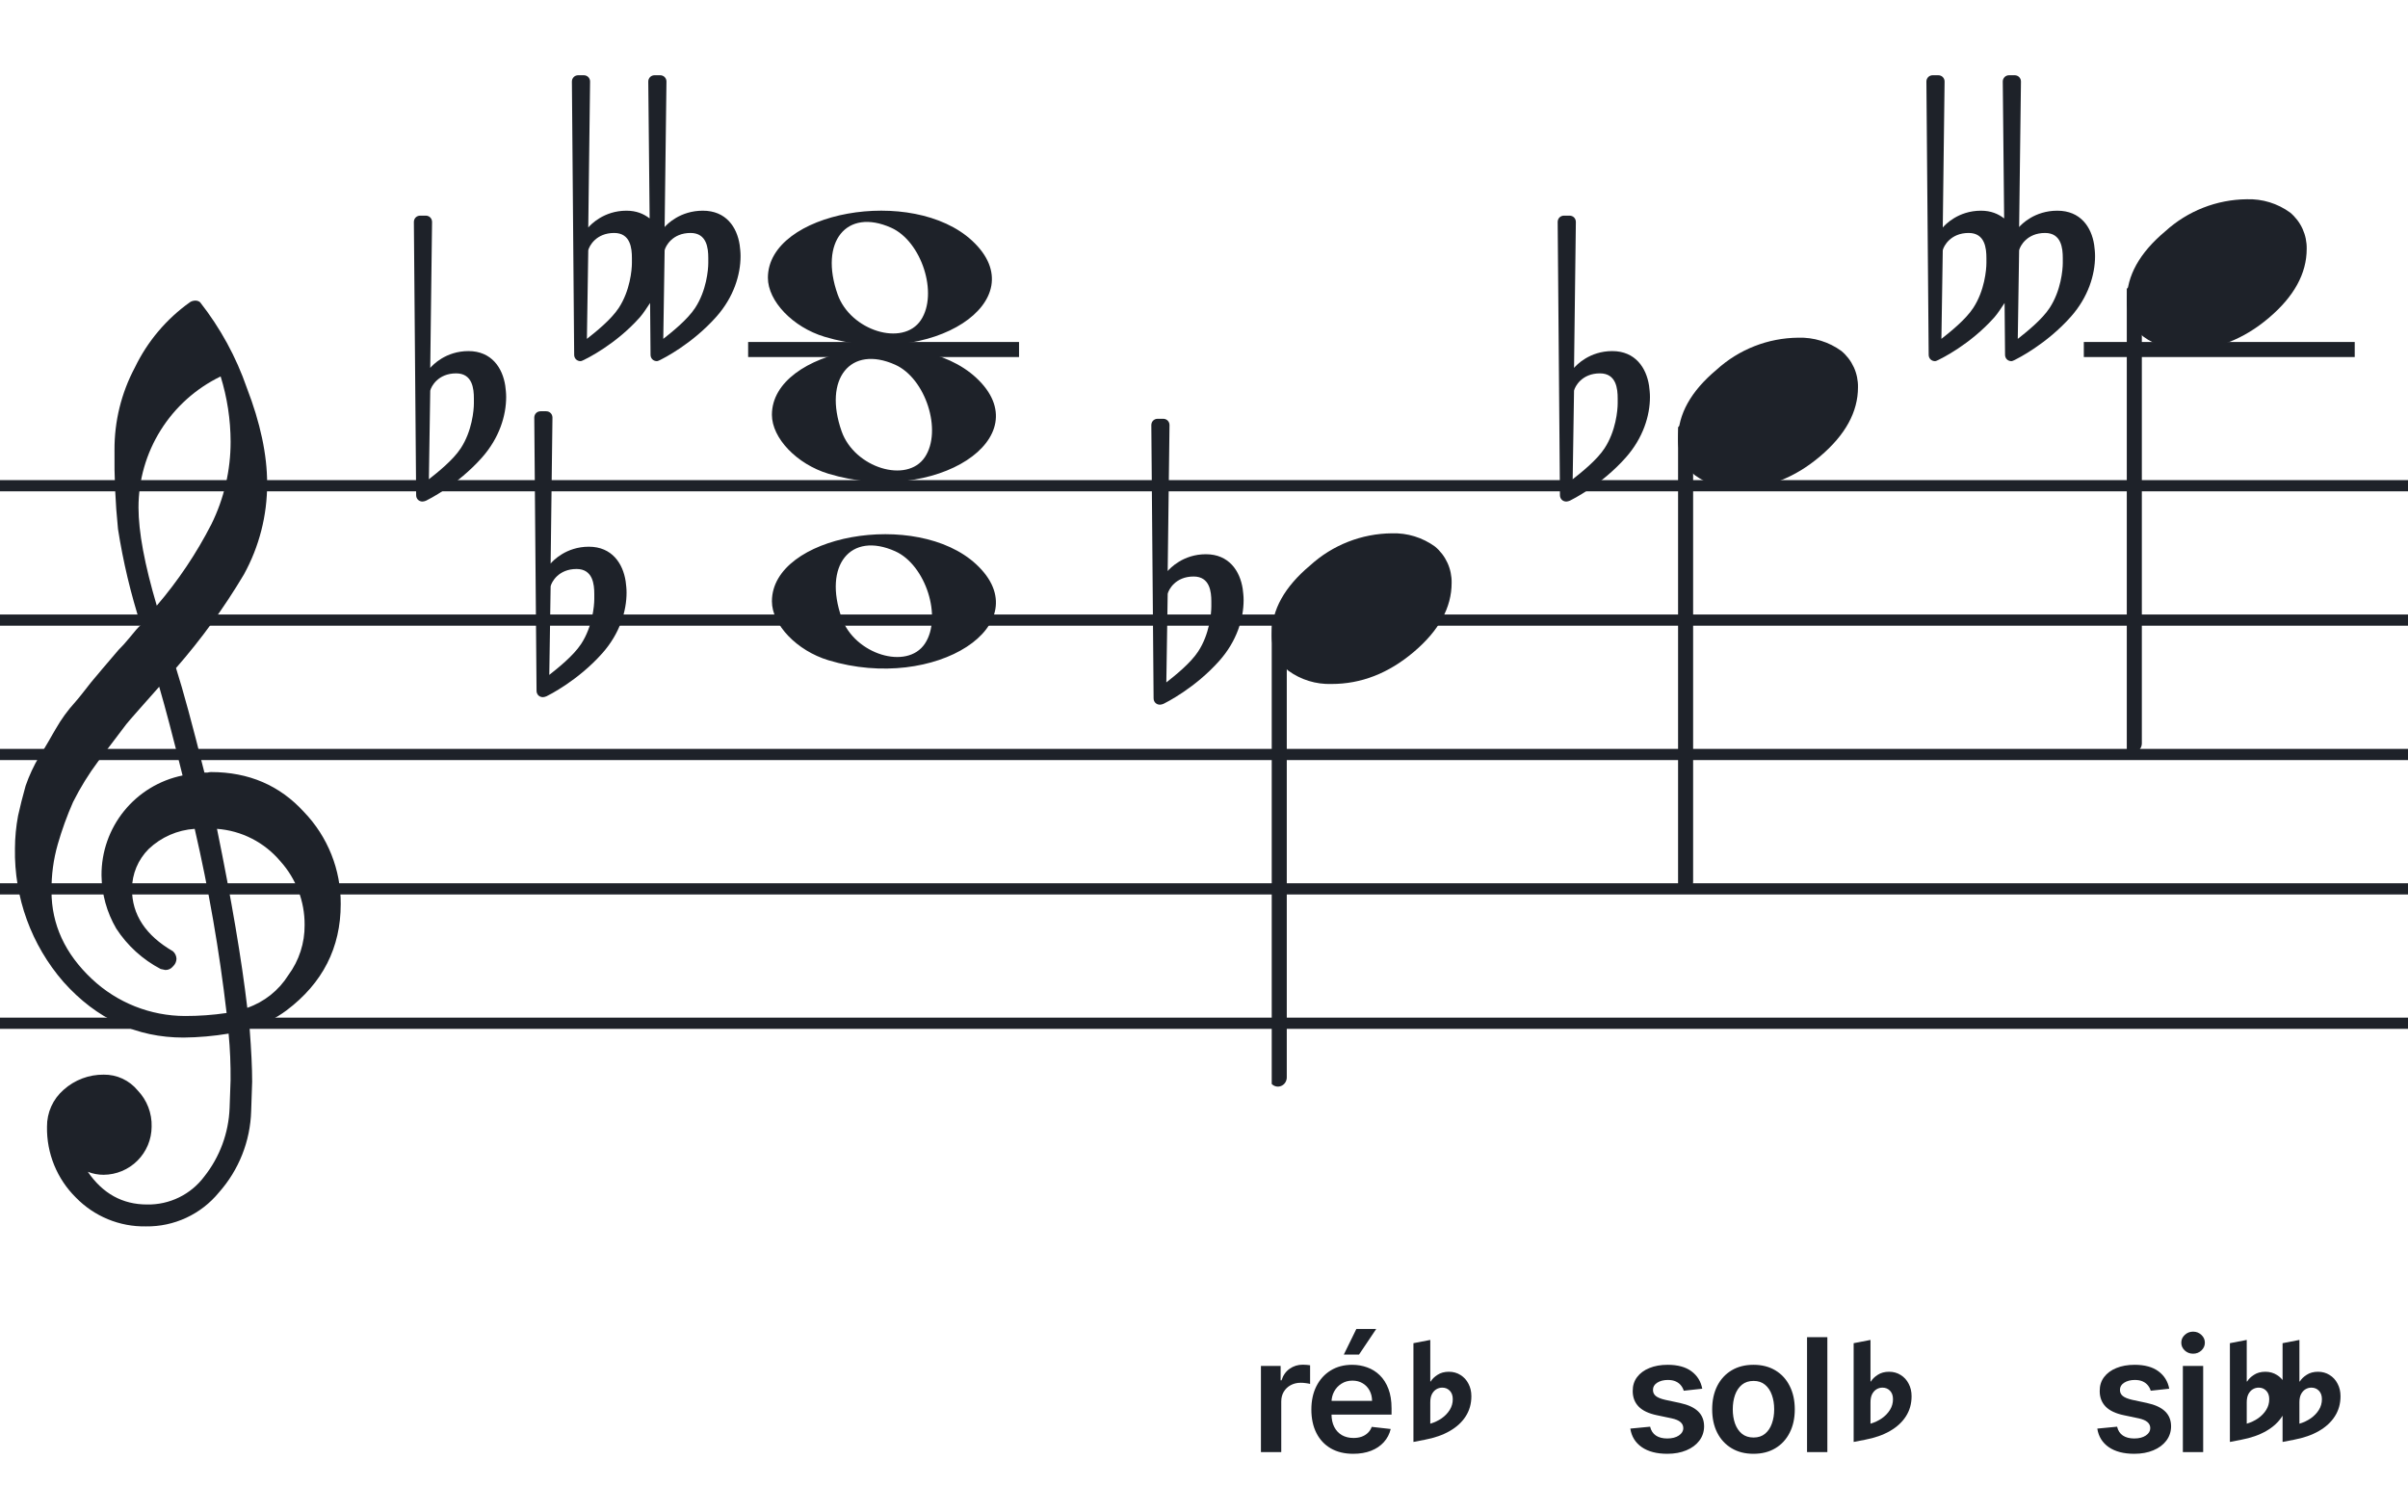 <svg width="320" height="201" viewBox="0 0 320 201" fill="none" xmlns="http://www.w3.org/2000/svg">
<path d="M192 135.255V136.744H128V135.255H192ZM192 118.883H128V117.395H192V118.883ZM192 101.022H128V99.534H192V101.022ZM192 83.162H128V81.674H192V83.162ZM192 65.302H128V63.813H192V65.302Z" fill="#1E2229"/>
<path d="M256 135.255V136.744H192V135.255H256ZM256 118.883H192V117.395H256V118.883ZM256 101.022H192V99.534H256V101.022ZM256 83.162H192V81.674H256V83.162ZM256 65.302H192V63.813H256V65.302Z" fill="#1E2229"/>
<path d="M320 135.255V136.744H256V135.255H320ZM320 118.883H256V117.395H320V118.883ZM320 101.022H256V99.534H320V101.022ZM320 83.162H256V81.674H320V83.162ZM320 65.302H256V63.813H320V65.302Z" fill="#1E2229"/>
<path d="M128 135.255V136.744H64V135.255H128ZM128 118.883H64V117.395H128V118.883ZM128 101.022H64V99.534H128V101.022ZM128 83.162H64V81.674H128V83.162ZM128 65.302H64V63.813H128V65.302Z" fill="#1E2229"/>
<path d="M64 135.255V136.744H0V135.255H64ZM64 118.883H0V117.395H64V118.883ZM64 101.022H0V99.534H64V101.022ZM64 83.162H0V81.674H64V83.162ZM64 65.302H0V63.813H64V65.302Z" fill="#1E2229"/>
<g clip-path="url(#clip0_1363_39175)">
<path d="M27.165 102.683H27.568C27.72 102.641 27.876 102.618 28.034 102.614C33.053 102.614 37.175 104.383 40.399 107.922C43.563 111.21 45.315 115.606 45.278 120.169C45.278 125.962 42.88 130.668 38.084 134.284C36.607 135.384 34.943 136.206 33.174 136.712C33.397 139.608 33.509 141.959 33.509 143.763C33.509 144.123 33.465 145.425 33.378 147.668C33.264 151.674 31.741 155.512 29.077 158.506C27.904 159.934 26.424 161.079 24.747 161.857C23.071 162.635 21.241 163.026 19.393 163C17.661 163.031 15.941 162.707 14.34 162.047C12.738 161.387 11.289 160.406 10.082 159.164C8.839 157.936 7.858 156.469 7.199 154.852C6.54 153.234 6.215 151.5 6.246 149.753C6.236 148.822 6.43 147.9 6.812 147.051C7.195 146.202 7.758 145.447 8.462 144.837C9.922 143.528 11.82 142.813 13.782 142.832C14.641 142.82 15.492 143.001 16.272 143.362C17.052 143.723 17.741 144.255 18.288 144.918C18.905 145.559 19.387 146.317 19.707 147.148C20.027 147.978 20.178 148.864 20.15 149.753C20.141 151.444 19.465 153.063 18.269 154.259C17.073 155.455 15.454 156.131 13.763 156.141C13.047 156.142 12.337 156.008 11.671 155.744C13.653 158.64 16.277 160.089 19.542 160.089C21.015 160.117 22.474 159.794 23.797 159.146C25.121 158.499 26.271 157.545 27.152 156.364C29.207 153.768 30.384 150.585 30.511 147.277C30.598 145.125 30.641 143.894 30.641 143.583C30.662 141.511 30.575 139.439 30.38 137.376C28.4 137.706 26.397 137.882 24.39 137.903C18.158 137.903 12.842 135.441 8.443 130.517C4.163 125.602 1.863 119.273 1.987 112.757C1.994 111.299 2.133 109.845 2.403 108.412C2.668 107.199 3.001 105.877 3.403 104.445C3.874 103.086 4.482 101.778 5.215 100.541C5.582 100.007 5.985 99.337 6.457 98.523C6.929 97.71 7.214 97.183 7.388 96.91C8.127 95.607 9.01 94.391 10.02 93.284C10.374 92.875 10.74 92.428 11.125 91.931C11.51 91.435 11.826 91.037 12.099 90.69C12.373 90.342 12.577 90.131 12.72 89.951C12.863 89.771 13.862 88.585 15.749 86.382C16.212 85.927 16.65 85.446 17.059 84.942C17.481 84.42 17.829 84.017 18.096 83.7C18.363 83.384 18.567 83.197 18.716 83.079C17.372 78.909 16.357 74.64 15.681 70.311C15.326 66.824 15.171 63.319 15.216 59.814C15.195 55.995 16.123 52.23 17.916 48.858C19.585 45.39 22.105 42.4 25.241 40.168C25.44 40.036 25.672 39.963 25.911 39.956C26.155 39.936 26.398 40.011 26.587 40.168C29.277 43.588 31.377 47.434 32.801 51.546C34.601 56.214 35.501 60.453 35.501 64.265C35.515 68.5 34.447 72.669 32.398 76.376C29.776 80.777 26.762 84.932 23.391 88.79C24.326 91.724 25.584 96.355 27.165 102.683ZM32.863 133.949C35.124 133.166 37.05 131.632 38.319 129.604C39.746 127.674 40.504 125.331 40.48 122.931C40.499 119.805 39.348 116.784 37.252 114.464C36.207 113.222 34.924 112.201 33.478 111.462C32.033 110.723 30.454 110.281 28.835 110.162C30.767 119.61 32.11 127.539 32.863 133.949ZM6.842 118.431C6.842 122.863 8.636 126.761 12.223 130.126C15.572 133.273 19.993 135.028 24.589 135.036C26.438 135.039 28.284 134.907 30.113 134.638C29.158 126.407 27.742 118.236 25.874 110.162C23.582 110.312 21.416 111.261 19.753 112.844C18.343 114.254 17.547 116.164 17.537 118.158C17.537 121.568 19.352 124.326 22.981 126.432C23.125 126.558 23.241 126.713 23.322 126.886C23.403 127.059 23.447 127.247 23.453 127.438C23.447 127.629 23.401 127.818 23.32 127.992C23.239 128.166 23.124 128.321 22.981 128.45C22.861 128.601 22.708 128.722 22.534 128.804C22.359 128.886 22.168 128.926 21.975 128.921C21.766 128.889 21.559 128.845 21.355 128.791C18.955 127.535 16.919 125.682 15.445 123.409C14.193 121.263 13.519 118.829 13.49 116.345C13.47 113.227 14.533 110.199 16.497 107.777C18.461 105.356 21.205 103.691 24.26 103.067C23.018 98.043 21.984 94.112 21.156 91.273C20.442 92.086 19.573 93.061 18.561 94.203C17.549 95.345 16.96 96.028 16.786 96.252C15.172 98.362 13.931 100.001 13.062 101.168C11.783 102.879 10.659 104.701 9.703 106.612C8.904 108.426 8.228 110.293 7.68 112.198C7.101 114.22 6.821 116.316 6.848 118.418L6.842 118.431ZM29.313 50.037C26.04 51.622 23.28 54.097 21.351 57.18C19.422 60.262 18.401 63.825 18.406 67.462C18.406 70.685 19.215 75.031 20.833 80.497C23.667 77.187 26.103 73.556 28.09 69.678C29.775 66.267 30.65 62.513 30.647 58.709C30.638 55.764 30.191 52.838 29.319 50.025L29.313 50.037Z" fill="#1E2229"/>
</g>
<path d="M110.096 87.756C105.895 86.484 102.581 83.028 102.581 79.919C102.581 71.119 121.792 67.637 129.726 74.999C138.305 82.959 124.304 92.059 110.096 87.756H110.096ZM122.91 85.546C125.247 82.036 123.013 75.083 118.964 73.268C113.019 70.603 109.375 75.145 111.851 82.133C113.564 86.967 120.532 89.117 122.91 85.546Z" fill="#1E2229"/>
<path d="M110.095 62.965C105.894 61.693 102.58 58.237 102.58 55.128C102.58 46.328 121.791 42.846 129.725 50.208C138.304 58.168 124.303 67.268 110.095 62.965H110.095ZM122.909 60.755C125.246 57.245 123.012 50.292 118.963 48.477C113.018 45.812 109.374 50.354 111.85 57.342C113.563 62.175 120.531 64.326 122.909 60.755Z" fill="#1E2229"/>
<path d="M109.561 44.756C105.361 43.484 102.046 40.028 102.046 36.919C102.046 28.119 121.257 24.637 129.191 31.998C137.77 39.959 123.769 49.058 109.561 44.756H109.561ZM122.375 42.545C124.712 39.036 122.477 32.083 118.429 30.268C112.484 27.603 108.84 32.145 111.316 39.133C113.029 43.966 119.997 46.116 122.375 42.545Z" fill="#1E2229"/>
<g clip-path="url(#clip1_1363_39175)">
<path fill-rule="evenodd" clip-rule="evenodd" d="M283.857 38.096C284.087 38.187 284.286 38.352 284.424 38.568C284.562 38.784 284.634 39.04 284.63 39.302V98.749C284.637 98.977 284.583 99.203 284.475 99.4C284.368 99.597 284.21 99.758 284.021 99.865C283.839 99.97 283.635 100.023 283.428 100.019C283.221 100.015 283.019 99.954 282.841 99.841C282.664 99.729 282.517 99.569 282.414 99.377C282.312 99.186 282.259 98.969 282.259 98.749V39.267C282.262 39.065 282.311 38.867 282.4 38.689C282.49 38.511 282.618 38.358 282.775 38.243C282.931 38.129 283.111 38.056 283.299 38.03C283.487 38.004 283.679 38.027 283.857 38.096Z" fill="#1E2229"/>
<path d="M298.593 26.482C300.651 26.416 302.673 27.039 304.337 28.251C305.042 28.839 305.606 29.579 305.987 30.414C306.368 31.25 306.556 32.16 306.538 33.078C306.538 36.349 304.861 39.406 301.508 42.249C298.154 45.092 294.51 46.511 290.575 46.506C288.517 46.573 286.495 45.951 284.831 44.738C284.125 44.15 283.561 43.41 283.18 42.575C282.8 41.739 282.611 40.828 282.63 39.91C282.63 36.648 284.335 33.592 287.746 30.74C290.714 28.035 294.576 26.519 298.593 26.482Z" fill="#1E2229"/>
</g>
<g clip-path="url(#clip2_1363_39175)">
<path fill-rule="evenodd" clip-rule="evenodd" d="M224.227 56.496C224.458 56.587 224.656 56.752 224.794 56.968C224.933 57.184 225.005 57.441 225 57.702V117.15C225.007 117.378 224.953 117.603 224.845 117.8C224.738 117.998 224.58 118.159 224.391 118.266C224.209 118.371 224.005 118.424 223.798 118.42C223.592 118.415 223.389 118.354 223.212 118.242C223.034 118.129 222.887 117.969 222.785 117.778C222.682 117.586 222.629 117.37 222.629 117.15V57.668C222.632 57.465 222.681 57.267 222.77 57.089C222.86 56.911 222.988 56.758 223.145 56.644C223.301 56.529 223.481 56.456 223.669 56.43C223.857 56.404 224.049 56.427 224.227 56.496Z" fill="#1E2229"/>
<path d="M238.963 44.883C241.021 44.817 243.043 45.439 244.707 46.651C245.412 47.24 245.976 47.979 246.357 48.815C246.738 49.65 246.926 50.561 246.908 51.479C246.908 54.749 245.231 57.806 241.878 60.649C238.524 63.492 234.88 64.911 230.945 64.907C228.887 64.974 226.865 64.351 225.201 63.138C224.496 62.55 223.932 61.811 223.551 60.975C223.17 60.139 222.981 59.229 223 58.311C223 55.049 224.705 51.992 228.116 49.14C231.084 46.435 234.947 44.919 238.963 44.883Z" fill="#1E2229"/>
</g>
<g clip-path="url(#clip3_1363_39175)">
<path fill-rule="evenodd" clip-rule="evenodd" d="M170.227 82.496C170.458 82.587 170.656 82.752 170.794 82.968C170.933 83.184 171.005 83.441 171 83.702V143.15C171.007 143.378 170.953 143.603 170.845 143.8C170.738 143.998 170.58 144.159 170.391 144.266C170.209 144.371 170.005 144.424 169.798 144.42C169.592 144.415 169.389 144.354 169.212 144.242C169.034 144.129 168.887 143.969 168.785 143.778C168.682 143.586 168.629 143.37 168.629 143.15V83.668C168.632 83.466 168.681 83.267 168.77 83.089C168.86 82.911 168.988 82.758 169.145 82.644C169.301 82.529 169.481 82.456 169.669 82.43C169.857 82.404 170.049 82.427 170.227 82.496Z" fill="#1E2229"/>
<path d="M184.963 70.883C187.021 70.817 189.043 71.439 190.707 72.651C191.412 73.24 191.976 73.979 192.357 74.815C192.738 75.65 192.926 76.561 192.908 77.479C192.908 80.749 191.231 83.806 187.878 86.649C184.524 89.492 180.88 90.911 176.945 90.907C174.887 90.974 172.865 90.351 171.201 89.138C170.496 88.55 169.932 87.811 169.551 86.975C169.17 86.139 168.981 85.229 169 84.311C169 81.049 170.705 77.992 174.116 75.14C177.084 72.435 180.947 70.919 184.963 70.883Z" fill="#1E2229"/>
</g>
<path d="M165.143 78.255C164.781 75.899 163.331 73.663 160.25 73.663C157.229 73.663 155.477 75.536 155.175 75.899L155.417 56.506C155.417 56.023 155.054 55.66 154.571 55.66H153.846C153.362 55.66 153 56.023 153 56.506L153.302 92.814C153.302 93.298 153.665 93.66 154.148 93.66C154.269 93.66 154.51 93.6 154.631 93.539C154.873 93.418 158.8 91.485 162.062 87.8C164.358 85.202 165.264 82.242 165.264 79.765C165.264 79.221 165.203 78.738 165.143 78.255ZM160.975 80.611C160.975 81.517 160.733 84.296 159.223 86.592C158.196 88.162 156.141 89.794 154.994 90.7L155.175 78.919C155.296 78.376 156.202 76.624 158.618 76.624C160.793 76.624 160.975 78.678 160.975 79.946V80.611Z" fill="#1E2229"/>
<path d="M83.143 77.255C82.781 74.899 81.331 72.663 78.25 72.663C75.229 72.663 73.477 74.536 73.175 74.899L73.416 55.506C73.416 55.023 73.054 54.66 72.571 54.66H71.846C71.362 54.66 71 55.023 71 55.506L71.302 91.814C71.302 92.298 71.665 92.66 72.148 92.66C72.269 92.66 72.51 92.6 72.631 92.539C72.873 92.418 76.8 90.485 80.062 86.8C82.358 84.202 83.264 81.242 83.264 78.765C83.264 78.221 83.204 77.738 83.143 77.255ZM78.975 79.611C78.975 80.517 78.733 83.296 77.223 85.592C76.195 87.162 74.141 88.794 72.994 89.7L73.175 77.919C73.296 77.376 74.202 75.624 76.618 75.624C78.793 75.624 78.975 77.678 78.975 78.946V79.611Z" fill="#1E2229"/>
<path d="M67.143 51.255C66.781 48.899 65.331 46.663 62.25 46.663C59.229 46.663 57.477 48.536 57.175 48.899L57.416 29.506C57.416 29.023 57.054 28.66 56.571 28.66H55.846C55.362 28.66 55 29.023 55 29.506L55.302 65.814C55.302 66.298 55.664 66.66 56.148 66.66C56.269 66.66 56.51 66.6 56.631 66.539C56.873 66.418 60.8 64.485 64.062 60.8C66.358 58.202 67.264 55.242 67.264 52.765C67.264 52.221 67.204 51.738 67.143 51.255ZM62.975 53.611C62.975 54.517 62.733 57.296 61.223 59.592C60.196 61.163 58.142 62.794 56.994 63.7L57.175 51.919C57.296 51.376 58.202 49.624 60.618 49.624C62.793 49.624 62.975 51.678 62.975 52.946V53.611Z" fill="#1E2229"/>
<path d="M219.143 51.255C218.781 48.899 217.331 46.663 214.25 46.663C211.229 46.663 209.477 48.536 209.175 48.899L209.417 29.506C209.417 29.023 209.054 28.66 208.571 28.66H207.846C207.362 28.66 207 29.023 207 29.506L207.302 65.814C207.302 66.298 207.665 66.66 208.148 66.66C208.269 66.66 208.51 66.6 208.631 66.539C208.873 66.418 212.8 64.485 216.062 60.8C218.358 58.202 219.264 55.242 219.264 52.765C219.264 52.221 219.203 51.738 219.143 51.255ZM214.975 53.611C214.975 54.517 214.733 57.296 213.223 59.592C212.196 61.163 210.141 62.794 208.994 63.7L209.175 51.919C209.296 51.376 210.202 49.624 212.618 49.624C214.793 49.624 214.975 51.678 214.975 52.946V53.611Z" fill="#1E2229"/>
<path d="M278.293 32.534C277.93 30.178 276.48 28.003 273.399 28.003C270.378 28.003 268.626 29.816 268.324 30.178L268.566 10.846C268.566 10.363 268.203 10 267.72 10H266.995C266.512 10 266.149 10.363 266.149 10.846L266.331 29.03C265.545 28.426 264.579 28.003 263.25 28.003C260.229 28.003 258.477 29.876 258.175 30.238L258.417 10.846C258.417 10.363 258.054 10 257.571 10H256.846C256.362 10 256 10.363 256 10.846L256.302 47.154C256.302 47.638 256.665 48 257.148 48C257.269 48 257.51 47.879 257.631 47.819C257.873 47.698 261.8 45.825 265.062 42.14C265.485 41.657 266.029 40.811 266.391 40.267L266.452 47.154C266.452 47.638 266.814 48 267.297 48C267.418 48 267.66 47.879 267.781 47.819C268.022 47.698 271.949 45.765 275.211 42.08C277.507 39.482 278.413 36.522 278.413 34.044C278.413 33.501 278.353 33.017 278.293 32.534ZM263.975 34.951C263.975 35.857 263.733 38.636 262.223 40.932C261.196 42.502 259.141 44.133 257.994 45.04L258.175 33.259C258.296 32.715 259.202 30.963 261.618 30.963C263.793 30.963 263.975 33.017 263.975 34.286V34.951ZM274.124 34.951C274.124 35.857 273.882 38.636 272.372 40.932C271.345 42.502 269.291 44.133 268.143 45.04L268.324 33.259C268.445 32.715 269.351 30.963 271.768 30.963C273.943 30.963 274.124 33.017 274.124 34.286V34.951Z" fill="#1E2229"/>
<path d="M98.293 32.534C97.93 30.178 96.48 28.003 93.399 28.003C90.378 28.003 88.626 29.816 88.324 30.178L88.566 10.846C88.566 10.363 88.204 10 87.72 10H86.995C86.512 10 86.149 10.363 86.149 10.846L86.331 29.03C85.545 28.426 84.579 28.003 83.25 28.003C80.229 28.003 78.477 29.876 78.175 30.238L78.416 10.846C78.416 10.363 78.054 10 77.571 10H76.846C76.362 10 76 10.363 76 10.846L76.302 47.154C76.302 47.638 76.665 48 77.148 48C77.269 48 77.51 47.879 77.631 47.819C77.873 47.698 81.8 45.825 85.062 42.14C85.485 41.657 86.029 40.811 86.391 40.267L86.451 47.154C86.451 47.638 86.814 48 87.297 48C87.418 48 87.66 47.879 87.781 47.819C88.022 47.698 91.949 45.765 95.211 42.08C97.507 39.482 98.413 36.522 98.413 34.044C98.413 33.501 98.353 33.017 98.293 32.534ZM83.975 34.951C83.975 35.857 83.733 38.636 82.223 40.932C81.195 42.502 79.141 44.133 77.994 45.04L78.175 33.259C78.296 32.715 79.202 30.963 81.618 30.963C83.793 30.963 83.975 33.017 83.975 34.286V34.951ZM94.124 34.951C94.124 35.857 93.882 38.636 92.372 40.932C91.345 42.502 89.291 44.133 88.143 45.04L88.324 33.259C88.445 32.715 89.351 30.963 91.768 30.963C93.943 30.963 94.124 33.017 94.124 34.286V34.951Z" fill="#1E2229"/>
<path d="M167.566 193V181.545H170.184V183.455H170.303C170.512 182.793 170.87 182.284 171.377 181.926C171.889 181.563 172.473 181.381 173.13 181.381C173.279 181.381 173.445 181.389 173.629 181.404C173.818 181.414 173.975 181.431 174.099 181.456V183.939C173.985 183.9 173.803 183.865 173.555 183.835C173.311 183.8 173.075 183.783 172.846 183.783C172.354 183.783 171.912 183.89 171.519 184.103C171.131 184.312 170.825 184.603 170.602 184.976C170.378 185.349 170.266 185.779 170.266 186.266V193H167.566ZM179.83 193.224C178.682 193.224 177.69 192.985 176.855 192.508C176.025 192.026 175.386 191.344 174.938 190.464C174.491 189.58 174.267 188.538 174.267 187.34C174.267 186.162 174.491 185.127 174.938 184.238C175.391 183.343 176.022 182.647 176.833 182.15C177.643 181.647 178.595 181.396 179.689 181.396C180.395 181.396 181.061 181.511 181.687 181.739C182.319 181.963 182.876 182.311 183.358 182.783C183.845 183.256 184.228 183.857 184.506 184.588C184.785 185.314 184.924 186.179 184.924 187.183V188.011H175.535V186.191H182.336C182.331 185.674 182.219 185.214 182.001 184.812C181.782 184.404 181.476 184.083 181.083 183.85C180.696 183.616 180.243 183.499 179.726 183.499C179.174 183.499 178.689 183.634 178.272 183.902C177.854 184.165 177.529 184.513 177.295 184.946C177.066 185.374 176.949 185.843 176.944 186.355V187.944C176.944 188.61 177.066 189.182 177.31 189.659C177.553 190.131 177.894 190.494 178.332 190.748C178.769 190.996 179.281 191.121 179.868 191.121C180.261 191.121 180.616 191.066 180.934 190.957C181.252 190.842 181.528 190.676 181.762 190.457C181.996 190.238 182.172 189.967 182.291 189.644L184.812 189.928C184.653 190.594 184.35 191.175 183.902 191.673C183.46 192.165 182.893 192.548 182.202 192.821C181.511 193.089 180.72 193.224 179.83 193.224ZM178.578 180.039L180.248 176.631H182.888L180.599 180.039H178.578Z" fill="#1E2229"/>
<path d="M187.832 191.648V178.523L190.07 178.09V183.609H190.129C190.316 183.289 190.617 182.996 191.031 182.73C191.445 182.457 191.949 182.32 192.543 182.32C193.121 182.32 193.637 182.465 194.09 182.754C194.543 183.035 194.895 183.422 195.145 183.914C195.402 184.398 195.531 184.945 195.531 185.555V185.578C195.531 186.57 195.281 187.457 194.781 188.238C194.289 189.012 193.582 189.664 192.66 190.195C191.738 190.727 190.633 191.113 189.344 191.355L187.832 191.648ZM190.07 189.223C190.625 189.059 191.129 188.82 191.582 188.508C192.035 188.188 192.395 187.812 192.66 187.383C192.926 186.953 193.059 186.484 193.059 185.977V185.953C193.059 185.484 192.926 185.113 192.66 184.84C192.395 184.566 192.062 184.43 191.664 184.43C191.375 184.43 191.109 184.504 190.867 184.652C190.625 184.801 190.43 185.02 190.281 185.309C190.141 185.59 190.07 185.949 190.07 186.387V189.223Z" fill="#1E2229"/>
<path d="M288.271 184.573L285.81 184.842C285.74 184.593 285.618 184.359 285.444 184.141C285.275 183.922 285.047 183.745 284.758 183.611C284.47 183.477 284.117 183.41 283.699 183.41C283.137 183.41 282.665 183.532 282.282 183.775C281.904 184.019 281.718 184.335 281.723 184.722C281.718 185.055 281.84 185.326 282.088 185.535C282.342 185.744 282.76 185.915 283.341 186.05L285.295 186.467C286.379 186.701 287.184 187.071 287.711 187.578C288.243 188.086 288.512 188.749 288.517 189.57C288.512 190.29 288.3 190.927 287.883 191.479C287.47 192.026 286.896 192.453 286.16 192.761C285.424 193.07 284.579 193.224 283.625 193.224C282.223 193.224 281.094 192.93 280.239 192.344C279.384 191.752 278.874 190.929 278.71 189.875L281.343 189.622C281.462 190.139 281.716 190.529 282.103 190.793C282.491 191.056 282.996 191.188 283.617 191.188C284.259 191.188 284.773 191.056 285.161 190.793C285.554 190.529 285.75 190.203 285.75 189.816C285.75 189.488 285.623 189.217 285.37 189.003C285.121 188.789 284.733 188.625 284.206 188.511L282.252 188.1C281.154 187.872 280.341 187.487 279.814 186.945C279.287 186.398 279.026 185.707 279.031 184.871C279.026 184.165 279.217 183.554 279.605 183.037C279.998 182.515 280.542 182.112 281.238 181.829C281.939 181.54 282.747 181.396 283.662 181.396C285.004 181.396 286.061 181.682 286.831 182.254C287.607 182.826 288.087 183.599 288.271 184.573ZM290.081 193V181.545H292.781V193H290.081ZM291.438 179.92C291.011 179.92 290.643 179.778 290.335 179.495C290.027 179.206 289.872 178.861 289.872 178.458C289.872 178.05 290.027 177.705 290.335 177.422C290.643 177.133 291.011 176.989 291.438 176.989C291.871 176.989 292.239 177.133 292.542 177.422C292.85 177.705 293.005 178.05 293.005 178.458C293.005 178.861 292.85 179.206 292.542 179.495C292.239 179.778 291.871 179.92 291.438 179.92Z" fill="#1E2229"/>
<path d="M305.57 183.609H305.629C305.816 183.289 306.117 182.996 306.531 182.73C306.945 182.457 307.449 182.32 308.043 182.32C308.621 182.32 309.137 182.465 309.59 182.754C310.043 183.035 310.395 183.422 310.645 183.914C310.902 184.398 311.031 184.945 311.031 185.555V185.578C311.031 186.57 310.781 187.457 310.281 188.238C309.789 189.012 309.082 189.664 308.16 190.195C307.238 190.727 306.133 191.113 304.844 191.355L303.332 191.648V188.151C303.315 188.18 303.299 188.21 303.281 188.238C302.789 189.012 302.082 189.664 301.16 190.195C300.238 190.727 299.133 191.113 297.844 191.355L296.332 191.648V178.523L298.57 178.09V183.609H298.629C298.816 183.289 299.117 182.996 299.531 182.73C299.945 182.457 300.449 182.32 301.043 182.32C301.621 182.32 302.137 182.465 302.59 182.754C302.879 182.933 303.126 183.156 303.332 183.421V178.523L305.57 178.09V183.609ZM300.164 184.43C299.875 184.43 299.609 184.504 299.367 184.652C299.125 184.801 298.93 185.02 298.781 185.309C298.641 185.59 298.57 185.949 298.57 186.387V189.223C299.125 189.059 299.629 188.82 300.082 188.508C300.535 188.188 300.895 187.812 301.16 187.383C301.426 186.953 301.559 186.484 301.559 185.977V185.953C301.559 185.484 301.426 185.113 301.16 184.84C300.895 184.566 300.562 184.43 300.164 184.43ZM307.164 184.43C306.875 184.43 306.609 184.504 306.367 184.652C306.125 184.801 305.93 185.02 305.781 185.309C305.641 185.59 305.57 185.949 305.57 186.387V189.223C306.125 189.059 306.629 188.82 307.082 188.508C307.535 188.188 307.895 187.812 308.16 187.383C308.426 186.953 308.559 186.484 308.559 185.977V185.953C308.559 185.484 308.426 185.113 308.16 184.84C307.895 184.566 307.562 184.43 307.164 184.43Z" fill="#1E2229"/>
<path d="M226.213 184.573L223.752 184.842C223.683 184.593 223.561 184.359 223.387 184.141C223.218 183.922 222.989 183.745 222.701 183.611C222.412 183.477 222.059 183.41 221.642 183.41C221.08 183.41 220.608 183.532 220.225 183.775C219.847 184.019 219.661 184.335 219.666 184.722C219.661 185.055 219.782 185.326 220.031 185.535C220.285 185.744 220.702 185.915 221.284 186.05L223.238 186.467C224.321 186.701 225.127 187.071 225.654 187.578C226.186 188.086 226.454 188.749 226.459 189.57C226.454 190.29 226.243 190.927 225.825 191.479C225.413 192.026 224.839 192.453 224.103 192.761C223.367 193.07 222.522 193.224 221.567 193.224C220.165 193.224 219.037 192.93 218.182 192.344C217.326 191.752 216.817 190.929 216.653 189.875L219.285 189.622C219.405 190.139 219.658 190.529 220.046 190.793C220.434 191.056 220.938 191.188 221.56 191.188C222.201 191.188 222.716 191.056 223.103 190.793C223.496 190.529 223.693 190.203 223.693 189.816C223.693 189.488 223.566 189.217 223.312 189.003C223.064 188.789 222.676 188.625 222.149 188.511L220.195 188.1C219.096 187.872 218.283 187.487 217.756 186.945C217.23 186.398 216.968 185.707 216.973 184.871C216.968 184.165 217.16 183.554 217.548 183.037C217.94 182.515 218.485 182.112 219.181 181.829C219.882 181.54 220.69 181.396 221.605 181.396C222.947 181.396 224.003 181.682 224.774 182.254C225.549 182.826 226.029 183.599 226.213 184.573ZM233.02 193.224C231.902 193.224 230.932 192.978 230.112 192.485C229.292 191.993 228.655 191.305 228.203 190.42C227.755 189.535 227.532 188.501 227.532 187.317C227.532 186.134 227.755 185.098 228.203 184.208C228.655 183.318 229.292 182.627 230.112 182.135C230.932 181.642 231.902 181.396 233.02 181.396C234.139 181.396 235.108 181.642 235.929 182.135C236.749 182.627 237.383 183.318 237.83 184.208C238.283 185.098 238.509 186.134 238.509 187.317C238.509 188.501 238.283 189.535 237.83 190.42C237.383 191.305 236.749 191.993 235.929 192.485C235.108 192.978 234.139 193.224 233.02 193.224ZM233.035 191.061C233.642 191.061 234.149 190.895 234.556 190.561C234.964 190.223 235.267 189.771 235.466 189.204C235.67 188.637 235.772 188.006 235.772 187.31C235.772 186.609 235.67 185.975 235.466 185.408C235.267 184.837 234.964 184.382 234.556 184.044C234.149 183.706 233.642 183.537 233.035 183.537C232.414 183.537 231.897 183.706 231.484 184.044C231.076 184.382 230.771 184.837 230.567 185.408C230.368 185.975 230.268 186.609 230.268 187.31C230.268 188.006 230.368 188.637 230.567 189.204C230.771 189.771 231.076 190.223 231.484 190.561C231.897 190.895 232.414 191.061 233.035 191.061ZM242.838 177.727V193H240.139V177.727H242.838Z" fill="#1E2229"/>
<path d="M246.332 191.648V178.523L248.57 178.09V183.609H248.629C248.816 183.289 249.117 182.996 249.531 182.73C249.945 182.457 250.449 182.32 251.043 182.32C251.621 182.32 252.137 182.465 252.59 182.754C253.043 183.035 253.395 183.422 253.645 183.914C253.902 184.398 254.031 184.945 254.031 185.555V185.578C254.031 186.57 253.781 187.457 253.281 188.238C252.789 189.012 252.082 189.664 251.16 190.195C250.238 190.727 249.133 191.113 247.844 191.355L246.332 191.648ZM248.57 189.223C249.125 189.059 249.629 188.82 250.082 188.508C250.535 188.188 250.895 187.812 251.16 187.383C251.426 186.953 251.559 186.484 251.559 185.977V185.953C251.559 185.484 251.426 185.113 251.16 184.84C250.895 184.566 250.562 184.43 250.164 184.43C249.875 184.43 249.609 184.504 249.367 184.652C249.125 184.801 248.93 185.02 248.781 185.309C248.641 185.59 248.57 185.949 248.57 186.387V189.223Z" fill="#1E2229"/>
<path d="M312.92 45.454H276.92V47.454H312.92V45.454Z" fill="#1E2229"/>
<path d="M135.42 45.454H99.42V47.454H135.42V45.454Z" fill="#1E2229"/>
<defs>
<clipPath id="clip0_1363_39175">
<rect width="43.247" height="123" fill="white" transform="translate(2 40)"/>
</clipPath>
<clipPath id="clip1_1363_39175">
<rect width="24" height="75.46" fill="white" transform="translate(282.63 26.02)"/>
</clipPath>
<clipPath id="clip2_1363_39175">
<rect width="24" height="75.46" fill="white" transform="translate(223 44.42)"/>
</clipPath>
<clipPath id="clip3_1363_39175">
<rect width="24" height="75.46" fill="white" transform="translate(169 70.42)"/>
</clipPath>
</defs>
</svg>
